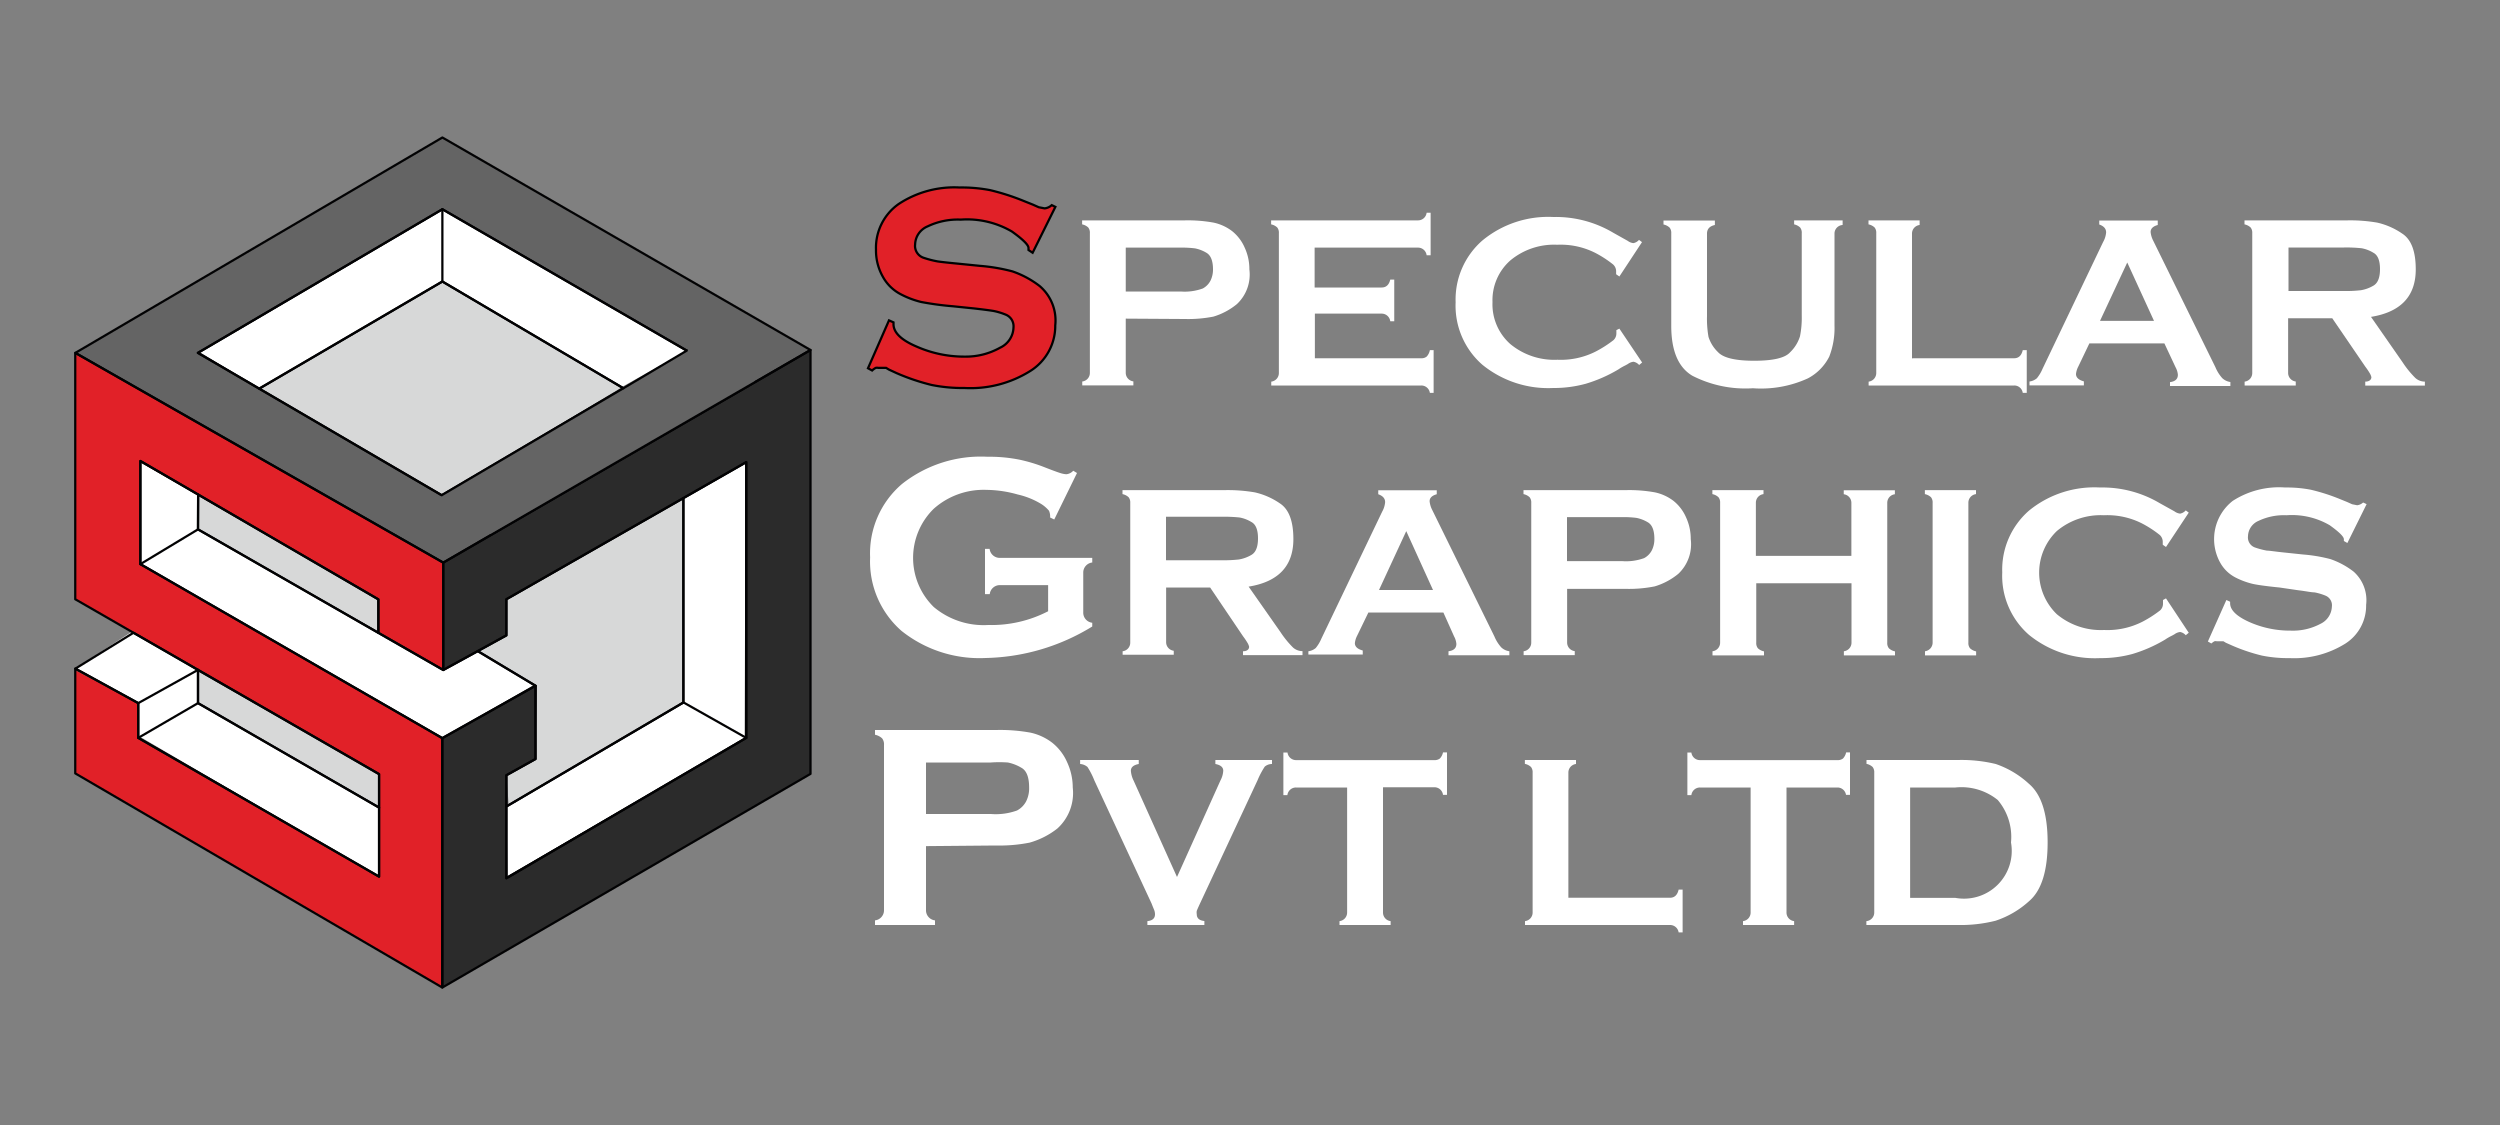 <svg id="Layer_1" data-name="Layer 1" xmlns="http://www.w3.org/2000/svg" viewBox="0 0 200 90"><rect x="0" y="0" width="200" height="90" fill="#808080" stroke="none"/><defs><style>.cls-1{fill:#d7d8d8;}.cls-2{fill:#fff;}.cls-3{fill:#646464;}.cls-4{fill:#2b2b2b;}.cls-5,.cls-7{fill:#e12128;}.cls-6{fill:none;stroke:#020203;stroke-linecap:round;stroke-linejoin:round;}.cls-6,.cls-7{stroke-width:0.18px;}.cls-7{stroke:#000;stroke-miterlimit:10;}</style></defs><title>specular logo</title><g id="SGPL_Obj_W" data-name="SGPL Obj W"><polygon class="cls-1" points="35.3 22.57 49.71 31 35.46 39.62 20.68 31.06 35.3 22.57"/><polygon class="cls-1" points="15.81 39.62 30.18 47.97 30.18 50.48 15.81 42.37 15.81 39.62"/><polygon class="cls-1" points="15.84 53.72 30.27 61.9 30.33 64.52 15.81 56.27 15.84 53.72"/><polygon class="cls-1" points="40.51 48 54.65 39.9 54.65 56.2 40.69 64.34 40.52 62.08 42.84 60.64 42.84 54.85 38.22 52.04 40.52 50.78 40.51 48"/><polygon class="cls-2" points="35.39 16.74 15.95 28.15 20.74 31.09 35.39 22.52 49.73 30.97 54.94 28.05 35.39 16.74"/><polygon class="cls-2" points="54.67 39.85 59.7 36.97 59.7 58.93 40.61 70.13 40.51 64.52 54.59 56.25 54.67 39.85"/><path class="cls-2" d="M38.22,52.09l4.5,2.7L35.44,59,11.23,45.13V37l4.61,2.59v2.79l14.31,8.12,5.24,3.09Z"/><polygon class="cls-2" points="6.02 53.49 10.95 56.2 11.06 58.86 30.32 70.13 30.33 64.61 15.84 56.25 15.84 53.59 10.54 50.54 6.02 53.49"/><polygon class="cls-3" points="35.33 39.62 15.83 28.23 35.39 16.74 59.85 30.89 64.84 28 35.39 11 6.02 28.23 35.46 45.01 40.01 42.35 35.33 39.62"/><polygon class="cls-4" points="35.46 45.01 64.84 28 64.84 61.91 35.39 79 35.3 59.1 42.94 54.8 42.84 60.72 40.48 62.06 40.51 70.13 59.58 59.1 59.63 37.07 40.51 47.94 40.51 50.83 35.51 53.55 35.46 45.01"/><polygon class="cls-5" points="35.46 45.01 35.46 53.6 30.27 50.53 30.27 47.97 11.23 36.97 11.23 45.13 35.38 59.05 35.38 79 6.02 61.87 6.02 53.62 11.06 56.25 11.06 59.03 30.33 70.13 30.32 61.93 6.02 47.94 6.02 28.23 35.46 45.01"/><polygon class="cls-6" points="20.74 31.09 15.83 28.23 35.39 16.74 59.85 30.89 59.84 30.9 40.03 42.36 35.34 39.62 49.87 31.06 35.39 22.52 20.74 31.09"/><polyline class="cls-6" points="35.46 45.01 40.03 42.36 15.83 28.23 35.39 16.74 59.85 30.89 64.84 28 35.39 11 6.03 28.23 35.46 45.01"/><path class="cls-3" d="M55.25,27.86s5.15,2.61,5.15,2.7S39.28,42.73,39.28,42.73L34.66,40Z"/><polygon class="cls-6" points="35.46 45.01 35.46 53.6 30.27 50.63 30.27 47.95 11.23 36.88 11.23 45.13 35.38 59.05 35.38 79 6.02 61.87 6.02 53.49 11.06 56.25 11.06 59.03 30.32 70.13 30.32 61.93 6.02 47.94 6.02 28.23 35.46 45.01"/><polygon class="cls-6" points="64.84 61.91 35.39 79 35.39 59.05 42.84 54.86 42.84 60.72 40.51 62.02 40.51 70.26 59.7 59.03 59.7 36.97 40.51 47.94 40.51 50.83 35.46 53.6 35.46 45.01 64.84 28 64.84 61.91"/><polygon class="cls-6" points="54.67 39.85 59.7 36.97 59.7 59.03 40.51 70.26 40.51 64.52 54.67 56.2 54.67 39.85"/><polygon class="cls-6" points="6.03 53.49 10.68 50.62 15.84 53.59 15.84 56.25 30.33 64.61 30.33 70.13 11.06 59.03 11.06 56.25 6.03 53.49"/><polygon class="cls-6" points="11.23 36.88 11.23 45.13 35.38 59.05 42.84 54.86 38.22 52.09 35.46 53.6 15.84 42.35 15.85 39.56 11.23 36.88"/><polygon class="cls-6" points="35.39 22.52 20.74 31.09 35.34 39.62 35.33 39.62 49.87 31.06 35.39 22.52"/><polygon class="cls-6" points="30.27 47.95 15.85 39.56 15.84 42.35 30.27 50.63 30.27 47.95"/><polygon class="cls-6" points="30.33 61.93 15.84 53.59 15.84 53.59 15.84 56.25 30.33 64.61 30.33 61.93"/><polygon class="cls-6" points="54.67 39.85 54.67 56.2 40.51 64.52 40.51 62.02 42.84 60.72 42.84 54.86 38.22 52.09 40.51 50.83 40.51 47.94 54.67 39.85"/><line class="cls-6" x1="35.39" y1="16.74" x2="35.39" y2="22.52"/><line class="cls-6" x1="49.87" y1="31.06" x2="54.94" y2="28.05"/><line class="cls-6" x1="54.67" y1="56.19" x2="59.7" y2="59.03"/><line class="cls-6" x1="11.06" y1="56.25" x2="15.84" y2="53.59"/><line class="cls-6" x1="11.06" y1="59.03" x2="15.84" y2="56.25"/><line class="cls-6" x1="11.23" y1="45.13" x2="15.84" y2="42.35"/><path class="cls-7" d="M84.43,16.55l-1.82,3.67L82.28,20v-.16q0-.37-1.33-1.32a7.12,7.12,0,0,0-4.09-.95,5.57,5.57,0,0,0-2.65.54,1.61,1.61,0,0,0-1,1.44,1,1,0,0,0,.7,1.08,7.91,7.91,0,0,0,1.08.28q.38.06,1.62.18l1.8.18a14.63,14.63,0,0,1,2.58.44,7.58,7.58,0,0,1,2.19,1.18,3.62,3.62,0,0,1,1.24,3.14,4.25,4.25,0,0,1-2,3.65,9,9,0,0,1-5.27,1.36,12.43,12.43,0,0,1-2.61-.24,17.14,17.14,0,0,1-2.79-.94l-.63-.29-.23-.14-.14,0-.12,0-.21,0-.16,0a.51.51,0,0,0-.2,0,1.28,1.28,0,0,0-.29.21l-.33-.18,1.68-3.83.36.16,0,.14q0,1,1.81,1.78a9.41,9.41,0,0,0,3.92.82A5.58,5.58,0,0,0,80,27.82a1.84,1.84,0,0,0,1.08-1.63,1,1,0,0,0-.58-1,5.23,5.23,0,0,0-1-.31q-.48-.08-1.53-.2l-1.75-.18a23.82,23.82,0,0,1-2.52-.34,7.11,7.11,0,0,1-1.6-.6,3.44,3.44,0,0,1-1.46-1.4,4.25,4.25,0,0,1-.56-2.19,4.28,4.28,0,0,1,1.8-3.64A8.07,8.07,0,0,1,76.77,15a12.06,12.06,0,0,1,2.43.21,18.16,18.16,0,0,1,2.73.88l.7.28.47.21.47.09a1,1,0,0,0,.57-.26Z"/><path class="cls-2" d="M90.06,25.49v4.33a.69.69,0,0,0,.61.69v.32H86.58v-.31a.69.69,0,0,0,.61-.69V18.65a.67.67,0,0,0-.13-.45,1,1,0,0,0-.49-.25v-.32h8.21a11.51,11.51,0,0,1,2.31.18,3.73,3.73,0,0,1,1.48.68,3.44,3.44,0,0,1,1,1.31,4.08,4.08,0,0,1,.38,1.75,3.24,3.24,0,0,1-1,2.78,5.4,5.4,0,0,1-1.88,1,10.46,10.46,0,0,1-2.29.19Zm0-2.17h4.39a4.24,4.24,0,0,0,1.77-.24,1.48,1.48,0,0,0,.62-.63,2,2,0,0,0,.2-.89c0-.7-.18-1.14-.53-1.34a2.85,2.85,0,0,0-.91-.35,8.29,8.29,0,0,0-1.16-.06H90.06v3.51Z"/><path class="cls-2" d="M105.19,25.06v3.6h8.51a.63.63,0,0,0,.44-.14,1.05,1.05,0,0,0,.25-.51h.3v3.42h-.3a.69.69,0,0,0-.69-.59h-12v-.31a.69.69,0,0,0,.61-.69V18.65a.67.67,0,0,0-.13-.45,1,1,0,0,0-.49-.25v-.32h11.75a.69.69,0,0,0,.69-.61h.32v3.4h-.32a.69.69,0,0,0-.69-.61h-8.27V23h5.36q.54,0,.69-.63h.32v3.33h-.32a.69.69,0,0,0-.69-.61h-5.36Z"/><path class="cls-2" d="M129.55,26.29,131.37,29l-.24.2a.78.78,0,0,0-.45-.26.93.93,0,0,0-.45.18l-.18.1-.16.08-.18.1-.1.06-.12.08-.1.06a11.45,11.45,0,0,1-2.53,1.1,9.6,9.6,0,0,1-2.59.34,8.35,8.35,0,0,1-5.68-1.86,6.27,6.27,0,0,1-2.14-5,6.26,6.26,0,0,1,2.14-4.94,8.26,8.26,0,0,1,5.68-1.88,9,9,0,0,1,4.79,1.26l1.16.65a.92.92,0,0,0,.45.18.78.78,0,0,0,.45-.26l.24.18-1.81,2.75-.26-.18v-.26a.74.74,0,0,0-.25-.53,8.74,8.74,0,0,0-1.4-.91,6.13,6.13,0,0,0-3.06-.66,5.46,5.46,0,0,0-3.76,1.26,4.24,4.24,0,0,0-1.42,3.33,4.25,4.25,0,0,0,1.42,3.35,5.51,5.51,0,0,0,3.78,1.26,6.16,6.16,0,0,0,3.08-.67,9.3,9.3,0,0,0,1.4-.9.72.72,0,0,0,.23-.53v-.27Z"/><path class="cls-2" d="M146.76,18.65v7.4a6.31,6.31,0,0,1-.42,2.48,4,4,0,0,1-1.71,1.74,9,9,0,0,1-4.4.79,9.3,9.3,0,0,1-4.84-1q-1.69-1-1.69-4v-7.4a.67.67,0,0,0-.13-.45,1,1,0,0,0-.49-.25v-.32h4.11V18c-.42.09-.63.32-.63.69v6.59a8.36,8.36,0,0,0,.12,1.67,2.9,2.9,0,0,0,.76,1.22q.64.69,2.9.69t2.86-.67A3,3,0,0,0,144,26.9a7.59,7.59,0,0,0,.14-1.66V18.65a.66.66,0,0,0-.13-.45,1,1,0,0,0-.48-.25v-.32h3.88V18A.69.69,0,0,0,146.76,18.65Z"/><path class="cls-2" d="M153,28.66h8.13q.54,0,.69-.65h.32v3.42h-.32a.68.68,0,0,0-.69-.59H149.49v-.31a.69.69,0,0,0,.61-.69V18.65a.67.67,0,0,0-.13-.45,1,1,0,0,0-.49-.25v-.32h4.09V18a.69.69,0,0,0-.61.69v10Z"/><path class="cls-2" d="M173.15,27.47h-6l-.89,1.86a1.65,1.65,0,0,0-.18.59q0,.42.63.59v.32h-4.35v-.31a1.13,1.13,0,0,0,.59-.26,3.08,3.08,0,0,0,.45-.75l4.85-10.15a1.85,1.85,0,0,0,.24-.77c0-.29-.18-.5-.55-.63v-.32h4.68V18q-.58.16-.57.57a1.94,1.94,0,0,0,.18.63l5,10.17a3.1,3.1,0,0,0,.55.88,1.17,1.17,0,0,0,.65.31v.32H173.6v-.31q.63-.08.63-.59a1.51,1.51,0,0,0-.18-.59Zm-.83-1.8L170.18,21,168,25.67h4.31Z"/><path class="cls-2" d="M183.05,25.46v4.37a.69.69,0,0,0,.61.69v.32h-4.09v-.31a.69.69,0,0,0,.61-.69V18.65a.67.67,0,0,0-.13-.45,1,1,0,0,0-.49-.25v-.32h8.23a12.75,12.75,0,0,1,2.39.18,5.78,5.78,0,0,1,2,.88q1.08.7,1.08,2.86,0,3.22-3.58,3.8L192.22,29a7.78,7.78,0,0,0,1,1.23,1.13,1.13,0,0,0,.77.3v.32h-4.77v-.32c.33,0,.49-.16.49-.36a1.1,1.1,0,0,0-.1-.26,5.24,5.24,0,0,0-.38-.57l-2.65-3.88Zm0-2.18h4.45a10.9,10.9,0,0,0,1.36-.06,2.92,2.92,0,0,0,1-.36q.54-.3.54-1.33t-.53-1.31a2.75,2.75,0,0,0-.94-.36,11.35,11.35,0,0,0-1.4-.06h-4.45v3.47Z"/><path class="cls-2" d="M83.85,46.81H80a.81.81,0,0,0-.82.72H78.8V43.91h.37a.81.81,0,0,0,.82.72h7.39V45a.81.81,0,0,0-.72.82V49a.81.81,0,0,0,.72.82v.3a16.89,16.89,0,0,1-8.53,2.52,10,10,0,0,1-6.73-2.17,7.38,7.38,0,0,1-2.51-5.88,7.29,7.29,0,0,1,2.56-5.88A10.17,10.17,0,0,1,79,36.54a12.32,12.32,0,0,1,2.54.23,12.67,12.67,0,0,1,2,.6q.92.36,1.27.47a2,2,0,0,0,.49.1.87.87,0,0,0,.56-.28l.3.18-1.82,3.72-.33-.16a1.13,1.13,0,0,0-.09-.54,2.68,2.68,0,0,0-.62-.54,6.28,6.28,0,0,0-1.88-.76,9.43,9.43,0,0,0-2.5-.37,6,6,0,0,0-4.22,1.51,5.5,5.5,0,0,0,0,7.86A6.2,6.2,0,0,0,79.06,50a9.86,9.86,0,0,0,4.79-1.1Z"/><path class="cls-2" d="M93.29,47v4.37a.69.69,0,0,0,.61.69v.32H89.81V52.1a.69.69,0,0,0,.61-.69V40.23a.67.67,0,0,0-.13-.45,1,1,0,0,0-.49-.25v-.32H98a12.75,12.75,0,0,1,2.39.18,5.78,5.78,0,0,1,2,.88q1.08.7,1.08,2.86,0,3.22-3.58,3.8l2.55,3.64a7.78,7.78,0,0,0,1,1.23,1.13,1.13,0,0,0,.76.29v.32H99.44V52.1c.33,0,.49-.16.49-.36a1.1,1.1,0,0,0-.1-.26,5.23,5.23,0,0,0-.38-.57L96.81,47H93.29Zm0-2.18h4.45a10.9,10.9,0,0,0,1.36-.06,2.92,2.92,0,0,0,1-.36q.54-.3.54-1.33t-.53-1.31a2.75,2.75,0,0,0-.94-.36,11.35,11.35,0,0,0-1.4-.06H93.28v3.46Z"/><path class="cls-2" d="M115.47,49h-6l-.9,1.86a1.65,1.65,0,0,0-.18.59q0,.42.63.59v.32h-4.35V52.1a1.13,1.13,0,0,0,.59-.26,3.08,3.08,0,0,0,.45-.75l4.86-10.15a1.85,1.85,0,0,0,.24-.77c0-.29-.18-.5-.55-.63v-.32h4.68v.32q-.58.16-.57.57a1.94,1.94,0,0,0,.18.63l5,10.17a3.1,3.1,0,0,0,.55.88,1.17,1.17,0,0,0,.65.31v.32h-4.87V52.1q.63-.08.63-.59a1.51,1.51,0,0,0-.18-.59Zm-.83-1.8-2.14-4.71-2.18,4.71Z"/><path class="cls-2" d="M125.37,47.07V51.4a.69.69,0,0,0,.61.69v.32h-4.09V52.1a.69.69,0,0,0,.61-.69V40.23a.67.67,0,0,0-.13-.45,1,1,0,0,0-.49-.25v-.32h8.21a11.51,11.51,0,0,1,2.31.18,3.73,3.73,0,0,1,1.48.68,3.44,3.44,0,0,1,1,1.31,4.08,4.08,0,0,1,.38,1.75,3.24,3.24,0,0,1-1,2.78,5.4,5.4,0,0,1-1.88,1,10.46,10.46,0,0,1-2.29.2h-4.73Zm0-2.18h4.39a4.24,4.24,0,0,0,1.77-.24,1.48,1.48,0,0,0,.62-.63,2,2,0,0,0,.2-.9c0-.7-.18-1.14-.53-1.34a2.85,2.85,0,0,0-.91-.35,8.29,8.29,0,0,0-1.16-.06h-4.39v3.5Z"/><path class="cls-2" d="M148.14,46.66h-7.64v4.75a.67.67,0,0,0,.13.45,1,1,0,0,0,.49.25v.32H137V52.1a.69.69,0,0,0,.61-.69V40.23a.67.67,0,0,0-.13-.45,1,1,0,0,0-.49-.25v-.32h4.09v.32a.69.69,0,0,0-.61.69v4.25h7.64V40.23a.69.69,0,0,0-.61-.69v-.32h4.09v.32a.69.69,0,0,0-.61.69V51.41a.67.67,0,0,0,.13.45,1,1,0,0,0,.49.25v.32h-4.09V52.1a.69.69,0,0,0,.61-.69V46.66Z"/><path class="cls-2" d="M154.61,51.41V40.23a.67.67,0,0,0-.13-.45,1,1,0,0,0-.49-.25v-.32h4.09v.32a.69.69,0,0,0-.61.69V51.41a.67.67,0,0,0,.13.45,1,1,0,0,0,.49.25v.32H154V52.1A.7.7,0,0,0,154.61,51.41Z"/><path class="cls-2" d="M173.28,47.87l1.82,2.75-.24.2a.78.78,0,0,0-.45-.26.93.93,0,0,0-.45.18l-.18.1-.16.08-.18.1-.1.06-.12.08-.1.06a11.45,11.45,0,0,1-2.53,1.1,9.6,9.6,0,0,1-2.59.33,8.35,8.35,0,0,1-5.68-1.86,6.27,6.27,0,0,1-2.14-5,6.26,6.26,0,0,1,2.14-4.94A8.26,8.26,0,0,1,168,39a9,9,0,0,1,4.79,1.26l1.17.65a.92.92,0,0,0,.45.18.78.78,0,0,0,.45-.26l.24.18-1.82,2.75-.26-.18v-.26a.74.74,0,0,0-.25-.53,8.74,8.74,0,0,0-1.4-.91,6.13,6.13,0,0,0-3.06-.66,5.46,5.46,0,0,0-3.76,1.26,4.62,4.62,0,0,0,0,6.66,5.51,5.51,0,0,0,3.78,1.26,6.16,6.16,0,0,0,3.08-.67,9.3,9.3,0,0,0,1.4-.9.72.72,0,0,0,.23-.53V48Z"/><path class="cls-2" d="M189.33,40.33l-1.54,3.11-.28-.16v-.14c0-.21-.38-.58-1.13-1.12a6,6,0,0,0-3.46-.8,4.72,4.72,0,0,0-2.24.45,1.37,1.37,0,0,0-.84,1.22.85.85,0,0,0,.59.92,6.38,6.38,0,0,0,.92.24c.22,0,.68.08,1.38.15l1.52.16a12.32,12.32,0,0,1,2.19.37,6.45,6.45,0,0,1,1.85,1,3.06,3.06,0,0,1,1,2.66,3.59,3.59,0,0,1-1.65,3.09,7.71,7.71,0,0,1-4.46,1.17,10.61,10.61,0,0,1-2.21-.2,14.36,14.36,0,0,1-2.36-.79l-.54-.24-.2-.12-.12,0-.1,0-.18,0-.14,0a.4.4,0,0,0-.17,0,1.19,1.19,0,0,0-.25.18l-.28-.16L178.11,48l.3.14,0,.12q0,.81,1.53,1.5a8,8,0,0,0,3.31.69,4.67,4.67,0,0,0,2.38-.54,1.59,1.59,0,0,0,.92-1.38.83.83,0,0,0-.49-.87,4.44,4.44,0,0,0-.9-.27c-.27,0-.7-.1-1.3-.17L182.36,47c-1-.1-1.74-.2-2.14-.29a6.1,6.1,0,0,1-1.36-.5,2.94,2.94,0,0,1-1.24-1.19,3.88,3.88,0,0,1,1-4.95A6.83,6.83,0,0,1,182.82,39a10.07,10.07,0,0,1,2.05.18,15.54,15.54,0,0,1,2.31.74l.59.24.4.18.4.08a.85.85,0,0,0,.48-.22Z"/><path class="cls-2" d="M74.08,67.69v5.12a.81.81,0,0,0,.72.82V74H70v-.37a.81.81,0,0,0,.72-.82V59.6a.78.78,0,0,0-.15-.53,1.17,1.17,0,0,0-.57-.29V58.4h9.71a13.56,13.56,0,0,1,2.72.21,4.39,4.39,0,0,1,1.75.81A4.09,4.09,0,0,1,85.38,61,4.8,4.8,0,0,1,85.82,63a3.83,3.83,0,0,1-1.23,3.28,6.39,6.39,0,0,1-2.22,1.13,12.27,12.27,0,0,1-2.7.23Zm0-2.57h5.19a5,5,0,0,0,2.09-.28,1.74,1.74,0,0,0,.74-.75A2.31,2.31,0,0,0,82.33,63q0-1.24-.62-1.58A3.44,3.44,0,0,0,80.63,61,9.77,9.77,0,0,0,79.26,61H74.08Z"/><path class="cls-2" d="M94.16,70.16l3.48-7.73a1.86,1.86,0,0,0,.22-.77q0-.42-.63-.54V60.8h4.53v.32a.89.89,0,0,0-.58.21,6.6,6.6,0,0,0-.58,1.1L96,72.28c-.15.32-.23.51-.26.59a.79.79,0,0,0,0,.26q0,.49.61.55V74H91.79v-.31q.61-.06.61-.55a1,1,0,0,0-.09-.4c-.06-.14-.12-.29-.18-.45l-4.58-9.85A6,6,0,0,0,87,61.36a1,1,0,0,0-.59-.24V60.8h4.69v.32q-.63.12-.63.54a2.08,2.08,0,0,0,.21.77Z"/><path class="cls-2" d="M110.64,63V73a.69.69,0,0,0,.61.69V74h-4.09v-.31a.69.69,0,0,0,.61-.69V63h-4.09a.69.69,0,0,0-.69.61h-.32V60.2H103a.69.69,0,0,0,.69.61h11.06a.67.67,0,0,0,.44-.13,1,1,0,0,0,.25-.49h.32v3.4h-.32a.69.69,0,0,0-.69-.61h-4.09Z"/><path class="cls-2" d="M125.47,71.82h8.13q.54,0,.69-.65h.32v3.42h-.32a.69.69,0,0,0-.69-.59H122v-.31a.69.69,0,0,0,.61-.69V61.81a.68.68,0,0,0-.13-.45,1,1,0,0,0-.49-.25V60.8h4.09v.32a.69.69,0,0,0-.61.69Z"/><path class="cls-2" d="M142.92,63V73a.69.69,0,0,0,.61.69V74h-4.09v-.31a.69.69,0,0,0,.61-.69V63H136a.69.69,0,0,0-.69.61h-.32V60.2h.32a.69.69,0,0,0,.69.61H147a.67.67,0,0,0,.44-.13,1,1,0,0,0,.25-.49H148v3.4h-.32A.69.69,0,0,0,147,63h-4.09Z"/><path class="cls-2" d="M149.94,73V61.81a.68.68,0,0,0-.13-.45,1,1,0,0,0-.49-.25V60.8h7.34a11.67,11.67,0,0,1,3,.32,7.49,7.49,0,0,1,2.65,1.58q1.5,1.27,1.5,4.69t-1.47,4.69a7.44,7.44,0,0,1-2.7,1.58,11.4,11.4,0,0,1-3,.34h-7.33v-.31A.69.69,0,0,0,149.94,73Zm2.87-1.17h3.62a3.82,3.82,0,0,0,4.45-4.43A4.57,4.57,0,0,0,159.82,64,4.62,4.62,0,0,0,156.43,63h-3.62Z"/></g></svg>